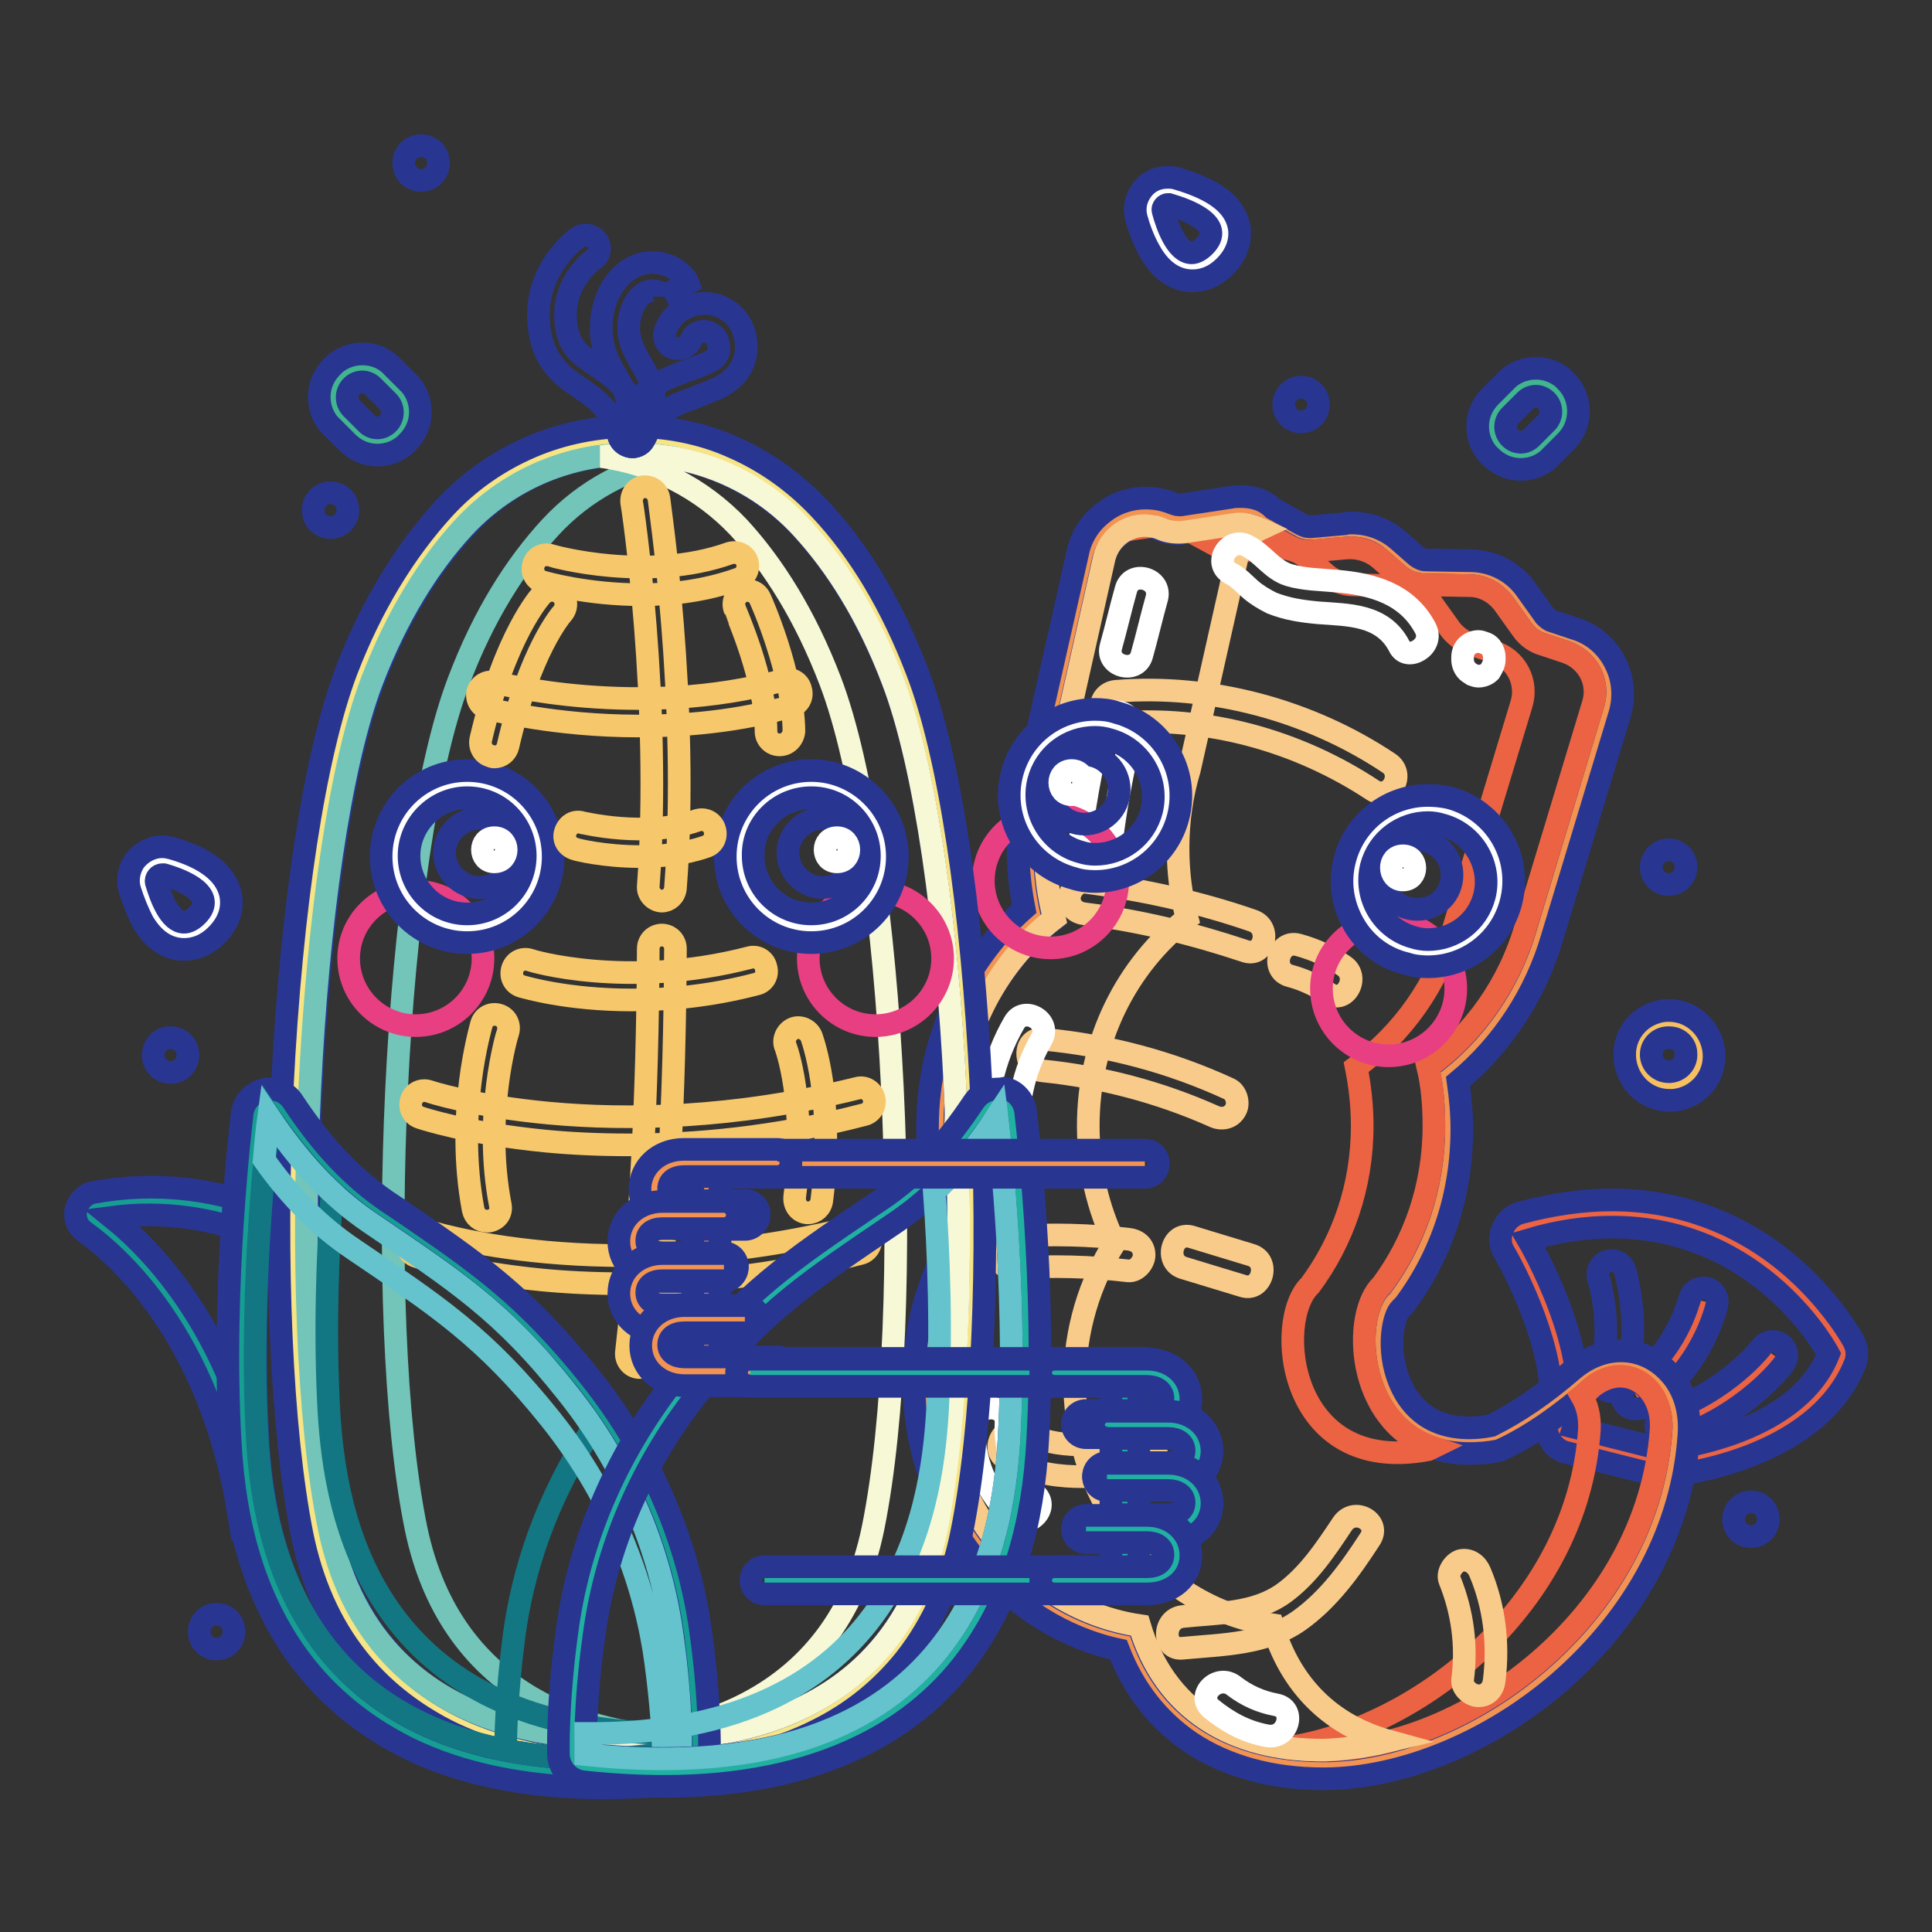 <?xml version="1.0" encoding="utf-8"?>
<!-- Svg Vector Icons : http://www.onlinewebfonts.com/icon -->
<!DOCTYPE svg PUBLIC "-//W3C//DTD SVG 1.1//EN" "http://www.w3.org/Graphics/SVG/1.1/DTD/svg11.dtd">
<svg version="1.1" xmlns="http://www.w3.org/2000/svg" xmlns:xlink="http://www.w3.org/1999/xlink" x="0px" y="0px" viewBox="0 0 256 256" enable-background="new 0 0 256 256" xml:space="preserve">
<rect x="0" y="0" width="256" height="256" fill="#333333" stroke="none"/>
<g> <path stroke-width="3" fill-opacity="0" stroke="#283692"  d="M41.5,67.6c0,1.3,1,2.3,2.3,2.3s2.3-1,2.3-2.3c0-1.3-1-2.3-2.3-2.3S41.5,66.3,41.5,67.6L41.5,67.6z"/> <path stroke-width="3" fill-opacity="0" stroke="#283692"  d="M20.3,139.8c0,1.3,1,2.3,2.3,2.3c1.3,0,2.3-1,2.3-2.3c0-1.3-1-2.3-2.3-2.3 C21.4,137.4,20.3,138.5,20.3,139.8C20.3,139.8,20.3,139.8,20.3,139.8z"/> <path stroke-width="3" fill-opacity="0" stroke="#283692"  d="M26.4,216.2c0,1.3,1,2.3,2.3,2.3s2.3-1,2.3-2.3c0-1.3-1-2.3-2.3-2.3S26.4,214.9,26.4,216.2L26.4,216.2z"/> <path stroke-width="3" fill-opacity="0" stroke="#283692"  d="M218.8,114.9c0,1.3,1,2.3,2.3,2.3c1.3,0,2.3-1,2.3-2.3c0,0,0,0,0,0c0-1.3-1-2.3-2.3-2.3 C219.9,112.6,218.8,113.6,218.8,114.9C218.8,114.9,218.8,114.9,218.8,114.9z"/> <path stroke-width="3" fill-opacity="0" stroke="#283692"  d="M170.1,53.6c0,1.3,1,2.3,2.3,2.3c1.3,0,2.3-1,2.3-2.3c0,0,0,0,0,0c0-1.3-1-2.3-2.3-2.3 C171.2,51.3,170.1,52.3,170.1,53.6C170.1,53.6,170.1,53.6,170.1,53.6z"/> <path stroke-width="3" fill-opacity="0" stroke="#283692"  d="M229.7,201.3c0,1.3,1,2.3,2.3,2.3c1.3,0,2.3-1,2.3-2.3c0,0,0,0,0,0c0-1.3-1-2.3-2.3-2.3 C230.8,199,229.7,200,229.7,201.3C229.7,201.3,229.7,201.3,229.7,201.3z"/> <path stroke-width="3" fill-opacity="0" stroke="#283692"  d="M53.5,21.6c0,1.3,1,2.3,2.3,2.3s2.3-1,2.3-2.3c0,0,0,0,0,0c0-1.3-1-2.3-2.3-2.3S53.5,20.3,53.5,21.6 L53.5,21.6z"/> <path stroke-width="3" fill-opacity="0" stroke="#41b68e"  d="M201.5,60.4c-1,0-2-0.4-2.7-1.1c-0.7-0.7-1.1-1.7-1.1-2.7c0-1,0.4-2,1.1-2.7l2-2c0.7-0.7,1.7-1.1,2.7-1.1 c1,0,2,0.4,2.7,1.1c1.5,1.5,1.5,4,0,5.5l-2,2C203.5,60,202.6,60.4,201.5,60.4z"/> <path stroke-width="3" fill-opacity="0" stroke="#283692"  d="M203.5,52.5c0.5,0,1,0.2,1.4,0.6c0.8,0.8,0.8,2.1,0,2.9l-2,2c-0.4,0.4-0.9,0.6-1.4,0.6 c-0.5,0-1-0.2-1.4-0.6c-0.8-0.8-0.8-2.1,0-2.9l2-2C202.5,52.7,203,52.5,203.5,52.5 M203.5,48.8c-1.5,0-3,0.6-4,1.7l-2,2 c-1.1,1.1-1.7,2.5-1.7,4s0.6,3,1.7,4c1.1,1.1,2.5,1.7,4,1.7s3-0.6,4-1.7l2-2c2.2-2.2,2.2-5.8,0-8C206.5,49.4,205,48.8,203.5,48.8 L203.5,48.8z"/> <path stroke-width="3" fill-opacity="0" stroke="#41b68e"  d="M50,58.5c-1,0-2-0.4-2.7-1.1l-2-2c-1.5-1.5-1.5-4,0-5.5c0.7-0.7,1.7-1.1,2.7-1.1c1,0,2,0.4,2.7,1.1l2,2 c1.5,1.5,1.5,4,0,5.5C52,58.1,51.1,58.5,50,58.5z"/> <path stroke-width="3" fill-opacity="0" stroke="#283692"  d="M48,50.6c0.5,0,1,0.2,1.4,0.6l2,2c0.8,0.8,0.8,2.1,0,2.9c-0.4,0.4-0.9,0.6-1.4,0.6s-1-0.2-1.4-0.6l-2-2 c-0.8-0.8-0.8-2.1,0-2.9C47,50.8,47.5,50.6,48,50.6 M48,46.9c-1.5,0-3,0.6-4,1.7c-1.1,1.1-1.7,2.5-1.7,4c0,1.5,0.6,3,1.7,4l2,2 c1.1,1.1,2.5,1.7,4,1.7s3-0.6,4-1.7c1.1-1.1,1.7-2.5,1.7-4c0-1.5-0.6-3-1.7-4l-2-2C51,47.5,49.6,46.9,48,46.9z"/> <path stroke-width="3" fill-opacity="0" stroke="#ffffff"  d="M24.5,124c-2.3,0-4.2-2.2-5.5-6.6c-0.3-0.8-0.1-1.7,0.4-2.3c0.5-0.7,1.3-1.1,2.1-1.1c0.3,0,0.5,0,0.8,0.1 c3.9,1.2,6,2.6,6.5,4.6c0.2,0.9,0.2,2.3-1.3,3.8C26.6,123.6,25.5,124,24.5,124L24.5,124z"/> <path stroke-width="3" fill-opacity="0" stroke="#283692"  d="M21.5,115.9c0.1,0,0.2,0,0.2,0c2.5,0.7,7.2,2.6,4.4,5.4c-0.6,0.6-1.2,0.9-1.7,0.9c-1.9,0-3.1-3.3-3.7-5.3 C20.6,116.4,21,115.9,21.5,115.9 M21.5,112.2c-1.4,0-2.7,0.7-3.6,1.8c-0.8,1.1-1.1,2.6-0.7,3.9c0.5,1.6,1.1,3,1.7,4.2 c1.8,3.1,4,3.7,5.5,3.7c1.1,0,2.7-0.3,4.3-1.9c2.2-2.2,2.1-4.4,1.8-5.6c-0.7-2.6-3.2-4.6-7.7-5.9C22.4,112.3,22,112.2,21.5,112.2z" /> <path stroke-width="3" fill-opacity="0" stroke="#ffffff"  d="M157.9,35.3c-2.4,0-4.2-2.3-5.5-6.9c-0.2-0.8-0.1-1.5,0.4-2.2c0.5-0.6,1.2-1,2-1c0.2,0,0.4,0,0.7,0.1 c4,1.1,6.3,2.7,6.8,4.7c0.3,0.9,0.2,2.4-1.3,3.9C160,34.8,159,35.3,157.9,35.3L157.9,35.3z"/> <path stroke-width="3" fill-opacity="0" stroke="#283692"  d="M154.7,27.1c0.1,0,0.1,0,0.2,0c2.4,0.7,7.6,2.6,4.7,5.5c-0.6,0.6-1.2,0.9-1.7,0.9c-2,0-3.3-3.7-3.8-5.6 C154,27.5,154.4,27.1,154.7,27.1 M154.7,23.5c-1.4,0-2.6,0.6-3.4,1.7c-0.8,1.1-1.1,2.4-0.7,3.8c0.3,1.1,0.9,2.8,1.7,4.2 c1.8,3.3,4.1,4,5.7,4c1.1,0,2.7-0.3,4.3-1.9c2.2-2.2,2.1-4.5,1.8-5.6c-0.7-2.7-3.3-4.6-8-6C155.5,23.5,155.1,23.5,154.7,23.5z"/> <path stroke-width="3" fill-opacity="0" stroke="#f6c060"  d="M221.2,143.9c-2.1,0-3.9-1.7-4.1-3.8c-0.1-1.1,0.3-2.1,1-3s1.7-1.3,2.8-1.4h0.3c2.1,0,3.9,1.7,4.1,3.8 c0.2,2.3-1.5,4.2-3.7,4.4H221.2L221.2,143.9z"/> <path stroke-width="3" fill-opacity="0" stroke="#283692"  d="M221.2,137.5c1.2,0,2.2,0.9,2.2,2.1c0.1,1.2-0.8,2.3-2.1,2.4h-0.2c-1.2,0-2.2-0.9-2.3-2.1 c-0.1-1.2,0.8-2.3,2.1-2.4H221.2 M221.2,133.9c-0.2,0-0.3,0-0.5,0c-3.3,0.3-5.7,3.1-5.4,6.4c0.3,3.1,2.8,5.5,5.9,5.5 c0.1,0,0.3,0,0.5,0c3.3-0.3,5.7-3.1,5.4-6.4C226.8,136.3,224.2,133.9,221.2,133.9z"/> <path stroke-width="3" fill-opacity="0" stroke="#eb6342"  d="M220.4,193.9c-0.1,0-0.3,0-0.5-0.1l-11.9-3c-0.5-0.1-0.9-0.4-1.1-0.9c-0.3-0.4-0.3-1-0.2-1.4 c2.6-8.9-5.7-23.2-5.8-23.3c-0.3-0.5-0.3-1.1-0.1-1.6c0.2-0.5,0.6-0.9,1.2-1.1c4-1.1,7.9-1.7,11.6-1.7c10.9,0,18.5,4.8,23.1,8.9 c4.9,4.4,7.2,8.7,7.3,8.9c0.3,0.5,0.3,1,0.1,1.5c-4.8,12-22.7,13.7-23.5,13.8H220.4L220.4,193.9z"/> <path stroke-width="3" fill-opacity="0" stroke="#283692"  d="M213.6,162.6c19.9,0,28.7,16.8,28.7,16.8c-4.4,11.1-21.9,12.7-21.9,12.7l-11.9-3c2.9-9.7-6-24.8-6-24.8 C206.5,163.1,210.2,162.6,213.6,162.6 M213.6,159c-3.9,0-8,0.6-12.1,1.7c-1.1,0.3-2,1.1-2.4,2.2c-0.5,1.1-0.3,2.3,0.3,3.2 c2.2,3.8,7.6,15.2,5.7,21.9c-0.3,1-0.2,2,0.3,2.8c0.5,0.9,1.3,1.5,2.3,1.7l11.9,3c0.3,0.1,0.6,0.1,0.9,0.1c0.1,0,0.2,0,0.3,0 c0.8-0.1,19.8-1.9,25-14.9c0.4-1,0.3-2.1-0.2-3c-0.1-0.2-2.6-4.8-7.7-9.4C231.1,162.2,222.7,159,213.6,159L213.6,159z"/> <path stroke-width="3" fill-opacity="0" stroke="#eb6342"  d="M234.8,179.4c0,0-4.5,6.2-13.7,9.4"/> <path stroke-width="3" fill-opacity="0" stroke="#283692"  d="M221.2,190.7c-0.8,0-1.5-0.5-1.7-1.2c-0.3-1,0.2-2,1.1-2.3c8.5-3,12.8-8.7,12.8-8.7c0.6-0.8,1.7-1,2.6-0.4 c0.8,0.6,1,1.7,0.4,2.6c-0.2,0.3-5,6.7-14.6,10C221.6,190.6,221.4,190.7,221.2,190.7L221.2,190.7z"/> <path stroke-width="3" fill-opacity="0" stroke="#eb6342"  d="M225.6,172.4c0,0-1.8,7.9-8.9,12.4"/> <path stroke-width="3" fill-opacity="0" stroke="#283692"  d="M216.7,186.7c-0.6,0-1.2-0.3-1.5-0.8c-0.5-0.8-0.3-2,0.6-2.5c6.4-4.1,8-11.2,8.1-11.3 c0.2-1,1.2-1.6,2.2-1.4s1.6,1.2,1.4,2.2c-0.1,0.4-2,8.7-9.7,13.6C217.4,186.6,217.1,186.7,216.7,186.7z M213.6,184.4 c-0.2,0-0.4,0-0.6-0.1c-1-0.4-1.4-1.4-1.1-2.4c2-5.3,0-12.4-0.1-12.5c-0.3-1,0.3-2,1.2-2.3c1-0.3,2,0.3,2.3,1.2 c0.1,0.3,2.4,8.4-0.1,14.8C215,183.9,214.3,184.4,213.6,184.4z"/> <path stroke-width="3" fill-opacity="0" stroke="#f29352"  d="M175.3,233.7c-13,0-22.1-5.9-25.7-16.8c-7.2-1.4-13.8-5.3-18.6-11.2c-5.1-6.3-8-14.3-8-22.6 c0-6.6,1.7-13,5.1-18.5c-2.1-4.8-3.2-10-3.2-15.4c0-11,4.8-21.5,12.9-28.2c-0.6-2.8-1-5.7-1-8.6c0-3.7,0.5-7.4,1.5-10.9l6.3-27.9 c0.8-3.4,3.7-5.8,7.3-5.8c1,0,2,0.2,2.9,0.6c0.5,0.2,1,0.3,1.5,0.3c0.2,0,0.4,0,0.5,0l6.6-1c0.3-0.1,0.7-0.1,1-0.1 c1.3,0,2.5,0.3,3.6,0.9l3.8,2.1c0.6,0.3,1.2,0.5,1.8,0.5c0.1,0,0.3,0,0.4,0l4.5-0.4c0.3,0,0.5,0,0.7,0c1.8,0,3.6,0.7,4.9,1.9 l2.4,2.1c0.7,0.6,1.5,1,2.5,1l5.8,0.1c2.3,0,4.6,1.2,5.9,3.1l2.5,3.5c0.5,0.6,1.1,1.1,1.9,1.4l3,1c3.9,1.3,6,5.3,4.8,9.2l-8.9,29.4 c-2.2,7.6-6.7,14.3-12.8,19c0.4,2.3,0.6,4.7,0.6,7.1c0,8.2-2.5,15.8-7.2,22.2c-0.1,0.1-0.1,0.2-0.2,0.3c-1.8,1.7-2.5,7-0.7,11.6 c1.3,3.4,4.3,7.4,11,7.4c1.1,0,2.2-0.1,3.5-0.3c3.6-1.7,7.5-4.3,11.4-7.7c1.6-1.4,3.4-2.1,5.2-2.1c1.9,0,3.7,0.8,5,2.2 c1.6,1.7,2.4,4.2,2.2,6.9c-0.8,11.9-6.8,23.2-16.7,31.8c-8.9,7.6-20,12.2-29.7,12.3L175.3,233.7L175.3,233.7z"/> <path stroke-width="3" fill-opacity="0" stroke="#283692"  d="M164.4,69.5c1,0,1.9,0.2,2.7,0.7l3.8,2.1c0.8,0.5,1.8,0.7,2.7,0.7c0.2,0,0.4,0,0.5,0l4.5-0.4 c0.2,0,0.4,0,0.5,0c1.4,0,2.7,0.5,3.7,1.4l2.4,2.1c1,0.9,2.3,1.4,3.7,1.4l5.8,0.1c1.8,0,3.4,0.9,4.5,2.3l2.5,3.5 c0.7,1,1.7,1.7,2.8,2l3,1c2.9,1,4.5,4,3.6,6.9l-8.9,29.5c-2.2,7.7-6.9,14.3-13,18.7c0.6,2.5,0.8,5.1,0.8,7.8c0,8-2.6,15.3-6.9,21.1 c-4.6,4.2-3.2,22.2,11.6,22.2c1.2,0,2.6-0.1,4-0.4c4.4-2,8.5-5.1,12-8.1c1.3-1.1,2.7-1.6,4-1.6c3.1,0,5.7,3,5.4,7.1 c-1.8,25-26.2,42.3-44.6,42.4h-0.2c-12.3,0-21.1-5.5-24.4-16.5c-14.8-2.2-26.2-15.8-26.2-32.2c0-6.8,2-13.2,5.3-18.4 c-2.2-4.6-3.5-9.9-3.5-15.5c0-11.3,5.2-21.4,13.1-27.5c-0.8-3-1.2-6.1-1.2-9.3c0-3.6,0.5-7.1,1.5-10.4l6.3-28 c0.6-2.6,3-4.4,5.5-4.4c0.7,0,1.5,0.1,2.2,0.5c0.7,0.3,1.4,0.4,2.2,0.4c0.3,0,0.5,0,0.8-0.1l6.6-1 C163.9,69.5,164.2,69.5,164.4,69.5 M164.4,65.8c-0.5,0-0.9,0-1.3,0.1l-6.6,1c-0.1,0-0.2,0-0.3,0c-0.3,0-0.5-0.1-0.8-0.2 c-1.2-0.5-2.4-0.7-3.6-0.7c-2.1,0-4.1,0.7-5.7,2c-1.7,1.3-2.9,3.2-3.3,5.3l-6.3,27.9c-1.1,3.7-1.6,7.5-1.6,11.3 c0,2.7,0.3,5.3,0.8,7.9c-3.6,3.2-6.6,7.2-8.8,11.6c-2.6,5.3-4,11.3-4,17.3c0,5.3,1,10.5,3,15.2c-3.2,5.6-4.8,12-4.8,18.6 c0,8.7,3,17.2,8.4,23.8c4.9,6,11.4,10.1,18.7,11.7c2,5.2,5.2,9.3,9.6,12.3c4.7,3.1,10.6,4.8,17.6,4.8h0.2 c10.2-0.1,21.7-4.8,30.9-12.7c10.3-8.9,16.5-20.6,17.3-33c0.2-3.2-0.7-6.1-2.7-8.2c-1.7-1.8-3.9-2.8-6.3-2.8 c-2.3,0-4.5,0.9-6.4,2.5c-3.8,3.3-7.4,5.7-10.8,7.4c-1,0.2-2,0.3-2.9,0.3c-5.7,0-8.2-3.4-9.3-6.2c-1.7-4.2-0.8-8.7,0.2-9.6 c0.2-0.2,0.3-0.3,0.5-0.5c5-6.7,7.6-14.8,7.6-23.3c0-2.1-0.2-4.2-0.5-6.3c5.9-4.9,10.3-11.6,12.5-19.2l8.9-29.4 c0.7-2.3,0.5-4.8-0.6-6.9c-1.1-2.2-3-3.8-5.3-4.5l-3-1c-0.4-0.1-0.7-0.4-1-0.7l-2.5-3.5c-1.7-2.4-4.5-3.8-7.4-3.8l-5.8-0.1 c-0.5,0-0.9-0.2-1.3-0.5l-2.4-2.1c-1.7-1.5-3.9-2.3-6.2-2.3c-0.3,0-0.6,0-0.9,0.1l-4.5,0.4h-0.2c-0.3,0-0.6-0.1-1-0.3l-3.8-2.1 C167.5,66.2,166,65.8,164.4,65.8L164.4,65.8z"/> <path stroke-width="3" fill-opacity="0" stroke="#eb6342"  d="M149.4,70.2c1-0.5,2.2-0.7,3.5-0.5L149.4,70.2z M210.6,189.5c0.1-1.8-0.3-3.3-1-4.5c0.4-0.3,0.8-0.6,1.1-1 c4.5-3.9,9.8-0.4,9.4,5.5c-1.8,25-26.2,42.3-44.6,42.4c-1.8,0-3.5-0.1-5.1-0.3C188,229.1,209,212.6,210.6,189.5z M202.2,122.7 c-2.2,7.7-6.9,14.3-13,18.7c0.6,2.5,0.8,5.1,0.8,7.8c0,8-2.6,15.3-6.9,21.1c-4,3.7-3.5,18.1,6.8,21.5c-0.2,0.1-0.5,0.2-0.7,0.3 c-18.6,3.5-20.5-17.2-15.6-21.8c4.3-5.8,6.9-13.1,6.9-21.1c0-2.7-0.3-5.3-0.8-7.8c6.1-4.4,10.8-11,13-18.7l8.9-29.4 c0.9-2.9-0.7-6-3.6-6.9l-3-1c-1.1-0.4-2.1-1.1-2.8-2l-2.5-3.5c-1-1.4-2.7-2.3-4.5-2.3l-5.8-0.1c-1.4,0-2.6-0.5-3.7-1.4l-2.4-2.1 c-1.2-1-2.7-1.5-4.3-1.4l-4.5,0.4c-1.1,0.1-2.3-0.1-3.3-0.7l-3.5-1.9l5.7-0.8c1.2-0.2,2.4,0.1,3.5,0.6l3.8,2.1 c1,0.6,2.1,0.8,3.3,0.7l4.5-0.4c1.5-0.1,3.1,0.4,4.3,1.4l2.4,2.1c1,0.9,2.3,1.4,3.7,1.4l5.8,0.1c1.8,0,3.4,0.9,4.5,2.3l2.5,3.5 c0.7,1,1.7,1.7,2.8,2l3,1c2.9,1,4.5,4,3.6,6.9L202.2,122.7z"/> <path stroke-width="3" fill-opacity="0" stroke="#f9cb8a"  d="M130.1,164.7c-2.2-4.6-3.5-9.9-3.5-15.5c0-11.3,5.2-21.4,13.1-27.5c-0.8-3-1.2-6.1-1.2-9.3 c0-3.6,0.5-7.1,1.5-10.4l6.3-28c0.8-3.4,4.4-5.3,7.6-3.9c0.9,0.4,2,0.5,3,0.4l6.6-1c1.2-0.2,2.4,0.1,3.5,0.6 c-1.5,0.7-2.7,2.1-3.1,3.9l-6.3,28c-1,3.3-1.5,6.8-1.5,10.4c0,3.2,0.4,6.4,1.2,9.3c-8,6.2-13.1,16.2-13.1,27.5 c0,5.6,1.3,10.9,3.5,15.5c-3.3,5.2-5.3,11.6-5.3,18.4c0,16.4,11.4,30,26.2,32.2c2.4,8.1,7.8,13.3,15.4,15.4 c-2.9,0.7-5.8,1.1-8.5,1.2c-12.4,0.1-21.2-5.5-24.5-16.5c-14.8-2.2-26.2-15.8-26.2-32.2C124.8,176.3,126.8,170,130.1,164.7z"/> <path stroke-width="3" fill-opacity="0" stroke="#f9cb8a"  d="M178.1,128c-1.9-1.3-3.9-2.2-6.1-2.8c-2.6-0.7-3.7,3.4-1.1,4.1c1.9,0.5,3.5,1.3,5.1,2.3 C178.2,133.2,180.3,129.5,178.1,128L178.1,128z M166,122c-7.2-2.5-14.6-4.1-22.2-5.1c-1.1-0.1-2.1,1.1-2.1,2.1c0,1.3,1,2,2.1,2.1 c7.2,0.9,14.2,2.6,21.1,4.9C167.5,127,168.6,122.9,166,122z M165.8,166.3c-2.6-0.8-5.3-1.6-7.9-2.4c-2.6-0.8-3.7,3.3-1.1,4.1 c2.6,0.8,5.3,1.6,7.9,2.4C167.2,171.2,168.4,167.1,165.8,166.3z M149.5,164.2c-5.1-0.6-10.1-0.7-15.2-0.4c-2.7,0.2-2.7,4.4,0,4.2 c5.1-0.3,10.2-0.2,15.2,0.4c1.1,0.1,2.1-1.1,2.1-2.1C151.6,165,150.6,164.3,149.5,164.2z M177.9,201.9c-2.2,3.3-4.5,6.8-7.8,9.2 c-3.9,2.8-8.8,2.6-13.4,3.1c-2.7,0.3-2.7,4.5,0,4.2c5.3-0.5,11-0.5,15.5-3.7c3.9-2.8,6.7-6.7,9.3-10.7 C183.1,201.7,179.5,199.6,177.9,201.9z M150.6,190.8c-4.9,0.7-10.5,1.4-15.1-1.1c-2.4-1.3-4.5,2.4-2.1,3.7 c5.7,3.1,12.1,2.4,18.3,1.5c1.1-0.2,1.7-1.6,1.5-2.6C152.8,191,151.7,190.6,150.6,190.8L150.6,190.8z M162.9,144.3 c-7.8-3.6-16.1-5.8-24.7-6.6c-2.7-0.3-2.7,4,0,4.2c7.8,0.8,15.4,2.8,22.6,6c1,0.5,2.3,0.3,2.9-0.8 C164.2,146.3,163.9,144.8,162.9,144.3z M184,101.1c-10.5-7-23.5-10.5-36.1-9.5c-2.7,0.2-2.7,4.4,0,4.2c12-1,24,2.3,34,8.9 C184.2,106.2,186.3,102.6,184,101.1z M192.1,209.4c1.7,4.2,2.3,8.7,1.7,13.2c-0.1,1.1,1.1,2.1,2.1,2.1c1.3,0,2-1,2.1-2.1 c0.6-4.9,0-9.8-1.9-14.3c-0.4-1-1.4-1.8-2.6-1.5C192.6,207.1,191.7,208.4,192.1,209.4z"/> <path stroke-width="3" fill-opacity="0" stroke="#ffffff"  d="M149.2,78.1c-0.7,2.5-1.3,5.1-2,7.6c-0.7,2.6,3.4,3.7,4.1,1.1c0.7-2.5,1.3-5.1,2-7.6 C153.9,76.6,149.9,75.5,149.2,78.1z"/> <path stroke-width="3" fill-opacity="0" stroke="#ffffff"  d="M146,95.8c-1.4,5.7-2.4,11.4-3.1,17.2c-0.1,1.1,1.1,2.1,2.1,2.1c1.2,0,2-1,2.1-2.1c0.6-5.4,1.6-10.8,2.9-16 C150.7,94.3,146.7,93.2,146,95.8z"/> <path stroke-width="3" fill-opacity="0" stroke="#ffffff"  d="M134.4,135.5c-2.8,4.8-4,10.4-3.6,16c0.2,2.7,4.4,2.7,4.2,0c-0.4-4.9,0.6-9.6,3-13.8 C139.4,135.3,135.7,133.2,134.4,135.5z"/> <path stroke-width="3" fill-opacity="0" stroke="#ffffff"  d="M129.1,188.6c-0.3,4.7,1.6,9.3,5.1,12.4c2,1.8,5-1.2,3-3c-2.8-2.4-4.1-5.8-3.9-9.4 C133.5,185.9,129.2,185.9,129.1,188.6L129.1,188.6z"/> <path stroke-width="3" fill-opacity="0" stroke="#ffffff"  d="M169.1,225.9c-2.1-0.4-3.9-1.2-5.6-2.5c-2.1-1.7-5.1,1.2-3,3c2.2,1.8,4.6,3.1,7.4,3.6 C170.7,230.5,171.8,226.4,169.1,225.9L169.1,225.9z"/> <path stroke-width="3" fill-opacity="0" stroke="#ffffff"  d="M198,87.4v-0.3c0-0.5-0.2-1.1-0.6-1.5c-0.2-0.2-0.4-0.3-0.7-0.4c-0.3-0.1-0.5-0.2-0.8-0.2 c-0.5,0-1.1,0.2-1.5,0.6c-0.4,0.4-0.6,0.9-0.6,1.5v0.3c0,0.5,0.2,1.1,0.6,1.5c0.2,0.2,0.4,0.3,0.7,0.5c0.3,0.1,0.5,0.2,0.8,0.2 c0.5,0,1.1-0.2,1.5-0.6C197.7,88.5,198,88,198,87.4z"/> <path stroke-width="3" fill-opacity="0" stroke="#ffffff"  d="M188.9,83.3c-2.4-4.6-7-5.9-11.8-6.3c-2.1-0.2-4.3-0.2-6.3-0.8c-2.3-0.7-3.5-2.9-5.6-3.9 c-2.4-1.2-4.6,2.4-2.1,3.7c1,0.5,1.7,1.3,2.6,2.1c0.8,0.7,1.8,1.3,2.8,1.8c2,0.8,4,1.1,6.2,1.3c4,0.3,8.5,0.2,10.7,4.4 C186.4,87.8,190.1,85.7,188.9,83.3L188.9,83.3z"/> <path stroke-width="3" fill-opacity="0" stroke="#e73f82"  d="M175.1,131c0,4.9,4,8.9,8.9,8.9c4.9,0,8.9-4,8.9-8.9c0-4.9-4-8.9-8.9-8.9 C179.1,122.2,175.1,126.1,175.1,131z"/> <path stroke-width="3" fill-opacity="0" stroke="#e73f82"  d="M130.3,116.7c0,4.9,4,8.9,8.9,8.9c4.9,0,8.9-4,8.9-8.9c0-4.9-4-8.9-8.9-8.9 C134.2,107.9,130.3,111.8,130.3,116.7z"/> <path stroke-width="3" fill-opacity="0" stroke="#ffffff"  d="M145.1,114.9c-0.8,0-1.6-0.1-2.4-0.3c-5.1-1.3-8.2-6.5-6.9-11.6c1.1-4.2,4.9-7.2,9.3-7.2 c0.8,0,1.6,0.1,2.4,0.3c5.1,1.3,8.2,6.5,6.9,11.6C153.3,112,149.5,114.9,145.1,114.9z"/> <path stroke-width="3" fill-opacity="0" stroke="#283692"  d="M145.1,97.7c0.6,0,1.3,0.1,1.9,0.3c4.1,1.1,6.6,5.3,5.6,9.4c-0.9,3.5-4,5.8-7.5,5.8c-0.6,0-1.3-0.1-1.9-0.3 c-4.1-1.1-6.6-5.3-5.6-9.4C138.5,100,141.6,97.7,145.1,97.7 M145.1,94c-5.2,0-9.7,3.5-11,8.5c-1.6,6.1,2.1,12.3,8.2,13.9 c0.9,0.3,1.9,0.4,2.8,0.4c5.2,0,9.7-3.5,11-8.5c1.6-6.1-2.1-12.3-8.2-13.9C147,94.1,146.1,94,145.1,94z"/> <path stroke-width="3" fill-opacity="0" stroke="#283692"  d="M139.1,104.6c0,2.5,2,4.6,4.6,4.6c2.5,0,4.6-2,4.6-4.6c0,0,0,0,0,0c0-2.5-2-4.6-4.6-4.6 C141.2,100,139.1,102,139.1,104.6C139.1,104.6,139.1,104.6,139.1,104.6z"/> <path stroke-width="3" fill-opacity="0" stroke="#ffffff"  d="M189.2,126.3c-0.8,0-1.6-0.1-2.4-0.3c-5.1-1.3-8.2-6.5-6.9-11.6c1.1-4.2,4.9-7.2,9.3-7.2 c0.8,0,1.6,0.1,2.4,0.3c5.1,1.3,8.2,6.5,6.9,11.6C197.4,123.3,193.6,126.3,189.2,126.3z"/> <path stroke-width="3" fill-opacity="0" stroke="#283692"  d="M189.2,109c0.6,0,1.3,0.1,1.9,0.3c4.1,1.1,6.6,5.3,5.6,9.4c-0.9,3.5-4,5.8-7.5,5.8c-0.6,0-1.3-0.1-1.9-0.3 c-4.1-1.1-6.6-5.3-5.6-9.4C182.6,111.3,185.8,109,189.2,109 M189.2,105.4c-5.2,0-9.7,3.5-11,8.5c-0.8,3-0.3,6,1.2,8.6 c1.5,2.6,4,4.5,7,5.2c0.9,0.3,1.9,0.4,2.8,0.4c5.2,0,9.7-3.5,11-8.5c1.6-6.1-2.1-12.3-8.2-13.9 C191.1,105.5,190.1,105.4,189.2,105.4z"/> <path stroke-width="3" fill-opacity="0" stroke="#283692"  d="M183.2,115.9c0,2.5,2,4.6,4.6,4.6s4.6-2,4.6-4.6c0,0,0,0,0,0c0-2.5-2-4.6-4.6-4.6 C185.3,111.3,183.2,113.4,183.2,115.9C183.2,115.9,183.2,115.9,183.2,115.9z"/> <path stroke-width="3" fill-opacity="0" stroke="#ffffff"  d="M142,105.3c2.1,0,2.1-3.2,0-3.2S139.9,105.3,142,105.3z"/> <path stroke-width="3" fill-opacity="0" stroke="#ffffff"  d="M185.9,116.6c2.1,0,2.1-3.2,0-3.2S183.9,116.6,185.9,116.6z"/> <path stroke-width="3" fill-opacity="0" stroke="#169e93"  d="M40.6,165.1c0,0-11.6-8.3-28-5.3c-0.9,0.2-1.2,1.4-0.4,1.9c5.1,3.7,18.1,15.4,21.6,41"/> <path stroke-width="3" fill-opacity="0" stroke="#283692"  d="M33.8,204.6c-0.9,0-1.7-0.7-1.8-1.6c-3.3-24.8-15.7-36.1-20.8-39.8c-1-0.7-1.4-1.9-1.1-3 c0.3-1.1,1.2-2,2.3-2.2c17-3.1,28.9,5.2,29.4,5.6c0.8,0.6,1,1.7,0.4,2.6c-0.6,0.8-1.7,1-2.6,0.4c-0.1-0.1-10.4-7.2-24.8-5.3 c6.1,4.9,17.6,17,20.9,41.2c0.1,1-0.6,1.9-1.6,2.1C34,204.6,33.9,204.6,33.8,204.6z"/> <path stroke-width="3" fill-opacity="0" stroke="#f7e484"  d="M87.1,232.1c-1.7,0-2.9-0.1-3.3-0.1c-0.4,0-1.7,0.1-3.3,0.1c-4.3,0-12.7-0.6-20.6-4.6 c-9.6-4.9-15.7-13.2-18.1-24.7c-6-29.4-2.8-90.7,5.8-113.2c3.2-8.4,7.4-15.4,12.5-20.9c6.1-6.6,14.7-10.3,23.7-10.3 s17.6,3.8,23.7,10.3c5.1,5.5,9.3,12.5,12.5,20.9c4.1,10.7,7.2,31.1,8.4,54.6c1.1,23.2,0.1,45.1-2.6,58.6 c-2.3,11.5-8.4,19.9-18.1,24.7C99.8,231.5,91.5,232.1,87.1,232.1z"/> <path stroke-width="3" fill-opacity="0" stroke="#283692"  d="M83.8,60.2c8.2,0,16.3,3.3,22.4,9.8c4.6,5,8.8,11.7,12.1,20.3c8.7,22.7,11.4,84,5.7,112.2 c-5.2,25.4-28.1,27.9-36.8,27.9c-2.1,0-3.3-0.1-3.3-0.1s-1.3,0.1-3.3,0.1c-8.7,0-31.6-2.5-36.8-27.9c-5.7-28.1-3-89.5,5.7-112.2 c3.3-8.7,7.5-15.3,12.1-20.3C67.5,63.4,75.6,60.2,83.8,60.2 M83.8,56.5c-4.6,0-9.2,0.9-13.4,2.7c-4.4,1.9-8.3,4.6-11.6,8.2 c-5.2,5.7-9.6,12.9-12.9,21.5c-4.2,11.1-7.3,31.2-8.5,55.2c-1.1,23.3-0.1,45.4,2.6,59.1c1.3,6.5,3.8,12.1,7.4,16.6 c3.1,3.9,7,7,11.6,9.4c8.2,4.2,16.9,4.8,21.4,4.8c1.6,0,2.8-0.1,3.3-0.1c0.6,0.1,1.7,0.1,3.3,0.1c4.4,0,13.2-0.6,21.4-4.8 c4.6-2.3,8.5-5.5,11.6-9.4c3.6-4.6,6.1-10.2,7.4-16.6c2.8-13.7,3.8-35.7,2.6-59.1c-1.2-24-4.2-44.1-8.5-55.2 c-3.3-8.6-7.6-15.9-12.9-21.5c-3.3-3.5-7.2-6.3-11.6-8.2C93,57.4,88.4,56.5,83.8,56.5L83.8,56.5z"/> <path stroke-width="3" fill-opacity="0" stroke="#72c5b8"  d="M55.1,202.4c-5.7-28.1-3-89.5,5.7-112.2c3.3-8.7,7.5-15.3,12.1-20.3c4.6-5,10.5-8,16.6-9.2 c-10-1.9-20.7,1.2-28.1,9.2c-4.6,5-8.8,11.7-12.1,20.3c-8.7,22.7-11.4,84-5.7,112.2c6.4,31.5,40.2,27.7,40.2,27.7s2.3,0.3,5.7,0.1 C79.6,229.8,59.9,225.8,55.1,202.4z"/> <path stroke-width="3" fill-opacity="0" stroke="#f7c86b"  d="M82.8,170.1c-4.2,0-7.9-0.2-11-0.5c-10.3-1-16.3-3-16.6-3.1c-1-0.3-1.5-1.3-1.2-2.3c0.3-1,1.3-1.5,2.3-1.2 c0.2,0.1,23.8,7.8,56.8-0.4c1-0.3,2,0.4,2.2,1.3c0.3,1-0.4,2-1.3,2.2C102.1,169.2,91.4,170.1,82.8,170.1z"/> <path stroke-width="3" fill-opacity="0" stroke="#f7f8d6"  d="M118.3,90.2c-3.3-8.7-7.5-15.3-12.1-20.3c-7-7.6-17-10.7-26.5-9.4c6.7,0.9,13.2,4.1,18.2,9.4 c4.6,5,8.8,11.7,12.1,20.3c8.7,22.7,11.4,84,5.7,112.2c-5,24.7-26.8,27.7-36,27.9c2.6,0.1,4.2-0.1,4.2-0.1s33.7,3.8,40.2-27.7 C129.7,174.3,127,112.9,118.3,90.2z"/> <path stroke-width="3" fill-opacity="0" stroke="#169e93"  d="M79.9,234.9c-29.6,0-46-15.2-47.6-44.1c-1.2-20.5,1.6-42.9,1.6-43.1c0.1-0.8,0.6-1.4,1.4-1.5 c0.1,0,0.3-0.1,0.4-0.1c0.6,0,1.2,0.3,1.5,0.8c4.2,6.2,8.1,10.3,12.9,13.6l1.5,1c10.3,7,16.6,11.2,25.1,21.9 c9.8,12.4,13.2,24.9,14.3,33.2c1.2,9.4,1.1,15.7,1.1,15.9c0,0.9-0.7,1.7-1.6,1.8C86.8,234.7,83.2,234.9,79.9,234.9L79.9,234.9z"/> <path stroke-width="3" fill-opacity="0" stroke="#283692"  d="M35.7,147.9c3.9,5.7,8,10.4,13.4,14.1c11.2,7.6,17.4,11.6,26.2,22.6c8.6,10.8,12.6,22.4,13.9,32.3 c1.2,9.4,1.1,15.6,1.1,15.6c-3.7,0.4-7.1,0.6-10.3,0.6c-41.1,0-45.1-30-45.8-42.3C33,170.2,35.7,147.9,35.7,147.9 M35.7,144.3 c-0.3,0-0.6,0-0.8,0.1c-1.5,0.4-2.6,1.6-2.8,3.1c-0.1,0.9-2.8,22.8-1.6,43.5c0.6,11.4,3.4,20.4,8.4,27.7c3.8,5.5,8.9,9.8,15.1,12.9 c7.1,3.5,15.9,5.3,26,5.3c3.4,0,6.9-0.2,10.7-0.6c1.8-0.2,3.2-1.7,3.3-3.5c0-0.3,0.2-6.7-1.1-16.2c-1.1-8.5-4.6-21.4-14.7-34.1 c-8.7-10.9-15-15.2-25.4-22.3l-1.5-1c-4.5-3.1-8.4-7.1-12.4-13.1C38.1,144.8,36.9,144.3,35.7,144.3L35.7,144.3z M83.8,59.2 c-0.3,0-0.5-0.1-0.8-0.2c-0.9-0.4-1.3-1.5-0.9-2.4c2.3-5.1,5.6-6.2,8.7-7.4c1-0.3,1.9-0.7,2.9-1.1c0.9-0.4,2-1.1,1.4-2.9 c-0.3-0.9-1.1-1.2-1.7-1.3c-0.3,0-1.4,0-1.8,1.1c-0.4,1-1.4,1.4-2.4,1.1c-1-0.4-1.4-1.4-1-2.4c0.8-2.2,2.9-3.5,5.3-3.5 c2.4,0.1,4.4,1.6,5.1,3.9c0.9,3.1-0.4,5.8-3.4,7.3c-1.2,0.5-2.2,0.9-3.2,1.3c-3,1.1-5,1.8-6.6,5.4C85.2,58.8,84.5,59.2,83.8,59.2z" /> <path stroke-width="3" fill-opacity="0" stroke="#283692"  d="M83.8,59.2c-0.3,0-0.6-0.1-0.9-0.3c-0.9-0.5-1.2-1.6-0.7-2.5c1.6-2.9,0.8-4.2-0.4-6.4c-1.2-2-2.6-4.5-2-8.3 c0.7-4.3,3.7-7.2,7.1-6.9c3,0.3,4.2,2.4,4.3,2.7L88,39.2c0,0,0,0,0,0.1c0-0.1-0.4-0.7-1.4-0.8c-1.2-0.1-2.8,1.2-3.2,3.8 c-0.4,2.4,0.5,4,1.5,5.8c1.4,2.4,3.1,5.4,0.5,10.1C85,58.9,84.4,59.2,83.8,59.2z"/> <path stroke-width="3" fill-opacity="0" stroke="#283692"  d="M83.8,59.2c-0.8,0-1.5-0.5-1.8-1.3c-1-3.7-3-5-5-6.4c-2.1-1.4-4.6-3.1-5.4-7.1c-1.6-8.2,4.7-12.7,4.9-12.9 c0.8-0.6,2-0.4,2.6,0.4c0.6,0.8,0.4,2-0.5,2.5c-0.2,0.1-4.6,3.4-3.5,9.2c0.5,2.6,1.9,3.5,3.8,4.8c2.3,1.5,5.1,3.4,6.5,8.4 c0.3,1-0.3,2-1.3,2.2C84.1,59.2,84,59.2,83.8,59.2z"/> <path stroke-width="3" fill-opacity="0" stroke="#127783"  d="M90.2,231.9c0-1.8-0.1-7.4-1.1-15c-1.1-8.5-4.3-18.3-10.5-27.7c-6.3,9.4-9.4,19.2-10.5,27.7 c-1,7.7-1.1,13.3-1.1,15c3.5,0.7,7.3,1.1,11.6,1.2C82.9,233,86.7,232.6,90.2,231.9z"/> <path stroke-width="3" fill-opacity="0" stroke="#e73f82"  d="M46.2,127c0,4.9,4,8.9,8.9,8.9c4.9,0,8.9-4,8.9-8.9l0,0c0-4.9-4-8.9-8.9-8.9 C50.2,118.2,46.2,122.1,46.2,127L46.2,127z"/> <path stroke-width="3" fill-opacity="0" stroke="#e73f82"  d="M107.1,127c0,4.9,4,8.9,8.9,8.9c4.9,0,8.9-4,8.9-8.9l0,0c0-4.9-4-8.9-8.9-8.9 C111,118.2,107.1,122.1,107.1,127L107.1,127z"/> <path stroke-width="3" fill-opacity="0" stroke="#ffffff"  d="M107.5,123c-5.3,0-9.6-4.3-9.6-9.6c0-5.3,4.3-9.6,9.6-9.6c5.3,0,9.6,4.3,9.6,9.6 C117,118.7,112.7,123,107.5,123z"/> <path stroke-width="3" fill-opacity="0" stroke="#283692"  d="M107.5,105.7c4.3,0,7.7,3.5,7.7,7.7c0,4.3-3.5,7.7-7.7,7.7c-4.3,0-7.7-3.5-7.7-7.7 C99.7,109.2,103.2,105.7,107.5,105.7 M107.5,102.1c-6.3,0-11.4,5.1-11.4,11.4c0,6.3,5.1,11.4,11.4,11.4s11.4-5.1,11.4-11.4 C118.9,107.2,113.7,102.1,107.5,102.1z"/> <path stroke-width="3" fill-opacity="0" stroke="#283692"  d="M104.4,113c0,2.5,2.1,4.6,4.6,4.6c2.5,0,4.6-2.1,4.6-4.6l0,0c0-2.5-2.1-4.6-4.6-4.6 C106.5,108.5,104.4,110.5,104.4,113z"/> <path stroke-width="3" fill-opacity="0" stroke="#ffffff"  d="M61.9,123c-5.3,0-9.6-4.3-9.6-9.6c0-5.3,4.3-9.6,9.6-9.6c5.3,0,9.6,4.3,9.6,9.6 C71.5,118.7,67.2,123,61.9,123z"/> <path stroke-width="3" fill-opacity="0" stroke="#283692"  d="M61.9,105.7c4.3,0,7.7,3.5,7.7,7.7c0,4.3-3.5,7.7-7.7,7.7c-4.3,0-7.7-3.5-7.7-7.7 C54.2,109.2,57.7,105.7,61.9,105.7 M61.9,102.1c-6.3,0-11.4,5.1-11.4,11.4c0,6.3,5.1,11.4,11.4,11.4c6.3,0,11.4-5.1,11.4-11.4 C73.3,107.2,68.2,102.1,61.9,102.1z"/> <path stroke-width="3" fill-opacity="0" stroke="#283692"  d="M58.9,113c0,2.5,2.1,4.6,4.6,4.6c2.5,0,4.6-2.1,4.6-4.6l0,0c0-2.5-2.1-4.6-4.6-4.6 C61,108.5,58.9,110.5,58.9,113z"/> <path stroke-width="3" fill-opacity="0" stroke="#ffffff"  d="M110.9,114.2c2.1,0,2.1-3.2,0-3.2C108.8,111,108.8,114.2,110.9,114.2z M65.5,114.2c2.1,0,2.1-3.2,0-3.2 C63.4,111,63.4,114.2,65.5,114.2z"/> <path stroke-width="3" fill-opacity="0" stroke="#127783"  d="M43.6,187.3c-0.6-10.4-0.2-21.3,0.4-29.4c-3.1-2.9-5.8-6.2-8.3-10c0,0-2.8,22.2-1.6,42.8 c0.8,13.3,5.4,47.1,56.1,41.8c0,0,0-1,0-2.8C48.5,230,44.4,199.8,43.6,187.3z"/> <path stroke-width="3" fill-opacity="0" stroke="#64c3cc"  d="M89.1,216.9c-1.3-9.9-5.3-21.5-13.9-32.3c-8.7-11-14.9-14.9-26.2-22.6c-5.3-3.6-9.5-8.3-13.4-14.1 c0,0-0.3,2.2-0.6,5.8c3.4,4.8,7.2,8.7,11.8,11.8c11.2,7.6,17.4,11.6,26.2,22.6c8.6,10.8,12.6,22.4,13.9,32.3c0.7,5.3,1,9.6,1,12.3 c0.7-0.1,1.5-0.1,2.2-0.2C90.2,232.5,90.4,226.2,89.1,216.9z"/> <path stroke-width="3" fill-opacity="0" stroke="#21b1a1"  d="M87.9,234.9c-3.3,0-6.8-0.2-10.5-0.6c-0.9-0.1-1.6-0.8-1.6-1.8c0-0.3-0.2-6.5,1.1-15.9 c1.1-8.3,4.5-20.8,14.3-33.2c8.5-10.7,14.7-14.9,25.1-21.9l1.5-1c4.7-3.2,8.7-7.4,12.9-13.6c0.3-0.5,0.9-0.8,1.5-0.8 c0.1,0,0.3,0,0.4,0.1c0.7,0.2,1.3,0.8,1.4,1.5c0,0.2,2.8,22.7,1.6,43.1C133.9,219.6,117.4,234.9,87.9,234.9z"/> <path stroke-width="3" fill-opacity="0" stroke="#283692"  d="M132.1,147.9c0,0,2.8,22.2,1.6,42.8c-0.7,12.4-4.8,42.3-45.8,42.3c-3.2,0-6.6-0.2-10.3-0.6 c0,0-0.2-6.3,1.1-15.6c1.3-9.9,5.3-21.5,13.9-32.3c8.7-11,14.9-14.9,26.2-22.6C124.1,158.3,128.2,153.6,132.1,147.9 M132.1,144.3 c-1.2,0-2.3,0.6-3,1.6c-4,6-7.8,10-12.4,13.1l-1.5,1c-10.5,7.1-16.8,11.4-25.4,22.3c-10.1,12.7-13.6,25.5-14.7,34.1 c-1.3,9.6-1.1,15.9-1.1,16.2c0.1,1.8,1.5,3.3,3.3,3.5c3.7,0.4,7.3,0.6,10.7,0.6c10.1,0,18.8-1.8,26-5.3c6.2-3,11.3-7.3,15.1-12.9 c5-7.3,7.8-16.3,8.4-27.7c1.2-20.6-1.5-42.5-1.6-43.5c-0.2-1.5-1.3-2.8-2.8-3.1C132.6,144.3,132.4,144.3,132.1,144.3z"/> <path stroke-width="3" fill-opacity="0" stroke="#64c3cc"  d="M124.2,187.3c0.6-10.4,0.2-21.3-0.4-29.4c3.1-2.9,5.8-6.2,8.3-10c0,0,2.8,22.2,1.6,42.8 c-0.8,13.3-5.4,47.1-56.1,41.8c0,0,0-1,0-2.8C119.3,230,123.4,199.8,124.2,187.3z"/> <path stroke-width="3" fill-opacity="0" stroke="#f7c86b"  d="M84.6,96.2c-11.2,0-19.5-2.2-20-2.3c-1-0.3-1.5-1.3-1.3-2.2c0.3-1,1.3-1.5,2.2-1.3c0.3,0.1,19.1,5,38.4-0.3 c1-0.3,2,0.3,2.2,1.3c0.3,1-0.3,2-1.3,2.2C97.8,95.6,90.7,96.2,84.6,96.2z"/> <path stroke-width="3" fill-opacity="0" stroke="#f7c86b"  d="M85,78.8c-7.2,0-12.8-1.6-13.1-1.7c-1-0.3-1.5-1.3-1.2-2.3c0.3-1,1.3-1.5,2.3-1.2 c0.2,0.1,12.8,3.6,23.7-0.3c1-0.3,2,0.2,2.3,1.1c0.3,1-0.2,2-1.1,2.3C93.4,78.3,89,78.8,85,78.8L85,78.8z"/> <path stroke-width="3" fill-opacity="0" stroke="#f7c86b"  d="M83.7,132.5c-8.6,0-14.2-1.7-14.6-1.8c-1-0.3-1.5-1.3-1.2-2.3c0.3-1,1.3-1.5,2.3-1.2 c0.1,0.1,12.9,3.9,29.1-0.3c1-0.3,2,0.3,2.2,1.3c0.3,1-0.3,2-1.3,2.2C94.1,132,88.4,132.5,83.7,132.5L83.7,132.5z"/> <path stroke-width="3" fill-opacity="0" stroke="#f7c86b"  d="M83.3,151.7c-4.2,0-7.9-0.2-11-0.5c-10.3-1-16.3-3-16.6-3.1c-1-0.3-1.5-1.3-1.2-2.3c0.3-1,1.3-1.5,2.3-1.2 c0.2,0.1,23.8,7.8,56.8-0.4c1-0.3,2,0.4,2.2,1.3c0.3,1-0.4,2-1.3,2.2C102.6,150.8,91.9,151.7,83.3,151.7L83.3,151.7z"/> <path stroke-width="3" fill-opacity="0" stroke="#f7c86b"  d="M84.8,113.5c-4.7,0-8.4-0.9-8.6-1c-1-0.3-1.6-1.2-1.3-2.2c0.3-1,1.2-1.6,2.2-1.3c0.1,0,8.5,2.1,15.3-0.3 c1-0.3,2,0.2,2.3,1.2c0.3,1-0.2,2-1.2,2.3C90.6,113.2,87.5,113.5,84.8,113.5z"/> <path stroke-width="3" fill-opacity="0" stroke="#f7c86b"  d="M84.8,181.2h-0.2c-1-0.1-1.7-1-1.6-2c1.9-16.7,2.8-33.7,2.9-53.5c0-1,0.8-1.8,1.8-1.8s1.8,0.8,1.8,1.8 c-0.1,19.9-1,37.1-2.9,53.9C86.5,180.5,85.7,181.2,84.8,181.2z"/> <path stroke-width="3" fill-opacity="0" stroke="#f7c86b"  d="M87.7,119.4h-0.1c-1-0.1-1.8-1-1.7-2c1.8-24-2.1-50.6-2.2-50.8c-0.1-1,0.5-1.9,1.5-2.1 c1-0.1,1.9,0.5,2.1,1.5c0,0.3,4.1,27.2,2.2,51.7C89.4,118.7,88.6,119.4,87.7,119.4z"/> <path stroke-width="3" fill-opacity="0" stroke="#f7c86b"  d="M103.3,98.7c-1,0-1.8-0.8-1.8-1.8c0-6.9-4.1-16-4.1-16.1c-0.4-0.9,0-2,0.9-2.4c0.9-0.4,2,0,2.4,0.9 c0.2,0.4,4.4,9.9,4.5,17.6C105.1,97.9,104.3,98.7,103.3,98.7L103.3,98.7z"/> <path stroke-width="3" fill-opacity="0" stroke="#f7c86b"  d="M65.5,100.3c-0.1,0-0.3,0-0.4-0.1c-1-0.2-1.6-1.2-1.4-2.2c3.2-13.8,7.9-19,8.1-19.2 c0.7-0.7,1.8-0.8,2.6-0.1c0.7,0.7,0.8,1.8,0.1,2.6c-0.1,0.1-4.3,4.9-7.2,17.6C67.1,99.7,66.4,100.3,65.5,100.3L65.5,100.3z"/> <path stroke-width="3" fill-opacity="0" stroke="#f7c86b"  d="M107.1,160.7c-0.1,0-0.2,0-0.2,0c-1-0.1-1.7-1-1.6-2.1c1.6-12.5-1.2-19.9-1.2-19.9c-0.4-0.9,0.1-2,1-2.4 c0.9-0.4,2,0.1,2.4,1c0.1,0.3,3.1,8.2,1.4,21.7C108.8,160,108,160.7,107.1,160.7z"/> <path stroke-width="3" fill-opacity="0" stroke="#f7c86b"  d="M64.5,161.8c-0.9,0-1.6-0.6-1.8-1.5c-2.4-12.8,1-24.1,1.1-24.6c0.3-1,1.3-1.5,2.3-1.2 c1,0.3,1.5,1.3,1.2,2.3c-0.1,0.2-3.3,11-1,22.9c0.2,1-0.4,1.9-1.5,2.1C64.7,161.8,64.6,161.8,64.5,161.8z"/> <path stroke-width="3" fill-opacity="0" stroke="#f29352"  d="M151.7,154.2H93.6v27.6H152"/> <path stroke-width="3" fill-opacity="0" stroke="#283692"  d="M152,183.6H93.6c-1,0-1.8-0.8-1.8-1.8v-27.6c0-1,0.8-1.8,1.8-1.8h58.1c1,0,1.8,0.8,1.8,1.8 s-0.8,1.8-1.8,1.8H95.4V180H152c1,0,1.8,0.8,1.8,1.8C153.8,182.8,153,183.6,152,183.6L152,183.6z"/> <path stroke-width="3" fill-opacity="0" stroke="#f29352"  d="M103,154.2H90.7c-2.4,0-4,1.5-4,3.5c0,1.9,1.5,3.5,4,3.5h8.1"/> <path stroke-width="3" fill-opacity="0" stroke="#283692"  d="M98.7,162.9h-8.1c-3.3,0-5.8-2.3-5.8-5.3s2.5-5.3,5.8-5.3H103c1,0,1.8,0.8,1.8,1.8c0,1-0.8,1.8-1.8,1.8 H90.7c-1.3,0-2.1,0.6-2.1,1.6s0.9,1.6,2.1,1.6h8.1c1,0,1.8,0.8,1.8,1.8C100.6,162.1,99.7,162.9,98.7,162.9z"/> <path stroke-width="3" fill-opacity="0" stroke="#f29352"  d="M95.9,161.1h-8.1c-2.4,0-4,1.5-4,3.5c0,1.9,1.5,3.5,4,3.5h8.1"/> <path stroke-width="3" fill-opacity="0" stroke="#283692"  d="M95.9,169.8h-8.1c-3.3,0-5.8-2.3-5.8-5.3c0-3,2.5-5.3,5.8-5.3h8.1c1,0,1.8,0.8,1.8,1.8s-0.8,1.8-1.8,1.8 h-8.1c-1.3,0-2.1,0.6-2.1,1.6c0,1,0.9,1.6,2.1,1.6h8.1c1,0,1.8,0.8,1.8,1.8S96.9,169.8,95.9,169.8z"/> <path stroke-width="3" fill-opacity="0" stroke="#f29352"  d="M95.9,168h-8.1c-2.4,0-4,1.5-4,3.5c0,1.9,1.5,3.5,4,3.5h8.1"/> <path stroke-width="3" fill-opacity="0" stroke="#283692"  d="M95.9,176.7h-8.1c-3.3,0-5.8-2.3-5.8-5.3c0-3,2.5-5.3,5.8-5.3h8.1c1,0,1.8,0.8,1.8,1.8s-0.8,1.8-1.8,1.8 h-8.1c-1.3,0-2.1,0.6-2.1,1.6s0.9,1.6,2.1,1.6h8.1c1,0,1.8,0.8,1.8,1.8C97.7,175.9,96.9,176.7,95.9,176.7z"/> <path stroke-width="3" fill-opacity="0" stroke="#f29352"  d="M98.7,174.9h-8.1c-2.4,0-4,1.5-4,3.5c0,1.9,1.5,3.5,4,3.5H103"/> <path stroke-width="3" fill-opacity="0" stroke="#283692"  d="M103,183.6H90.7c-3.3,0-5.8-2.3-5.8-5.3s2.5-5.3,5.8-5.3h8.1c1,0,1.8,0.8,1.8,1.8s-0.8,1.8-1.8,1.8h-8.1 c-1.3,0-2.1,0.6-2.1,1.6s0.9,1.6,2.1,1.6H103c1,0,1.8,0.8,1.8,1.8C104.8,182.8,104,183.6,103,183.6z"/> <path stroke-width="3" fill-opacity="0" stroke="#21b1a1"  d="M99.4,181.8H149v27.6h-47.7"/> <path stroke-width="3" fill-opacity="0" stroke="#283692"  d="M149,211.2h-47.7c-1,0-1.8-0.8-1.8-1.8c0-1,0.8-1.8,1.8-1.8h45.9v-23.9H99.4c-1,0-1.8-0.8-1.8-1.8 c0-1,0.8-1.8,1.8-1.8h49.7c1,0,1.8,0.8,1.8,1.8v27.6C150.9,210.4,150.1,211.2,149,211.2z"/> <path stroke-width="3" fill-opacity="0" stroke="#21b1a1"  d="M139.7,181.8H152c2.4,0,4,1.5,4,3.5c0,1.9-1.5,3.5-4,3.5h-8.1"/> <path stroke-width="3" fill-opacity="0" stroke="#283692"  d="M152,190.5h-8.1c-1,0-1.8-0.8-1.8-1.8c0-1,0.8-1.8,1.8-1.8h8.1c1.3,0,2.1-0.6,2.1-1.6c0-1-0.9-1.6-2.1-1.6 h-12.3c-1,0-1.8-0.8-1.8-1.8c0-1,0.8-1.8,1.8-1.8H152c3.3,0,5.8,2.3,5.8,5.3C157.8,188.3,155.3,190.5,152,190.5z"/> <path stroke-width="3" fill-opacity="0" stroke="#21b1a1"  d="M146.7,188.7h8.1c2.4,0,4,1.5,4,3.5c0,1.9-1.5,3.5-4,3.5h-8.1"/> <path stroke-width="3" fill-opacity="0" stroke="#283692"  d="M154.8,197.4h-8.1c-1,0-1.8-0.8-1.8-1.8c0-1,0.8-1.8,1.8-1.8h8.1c1.3,0,2.1-0.6,2.1-1.6s-0.9-1.6-2.1-1.6 h-8.1c-1,0-1.8-0.8-1.8-1.8c0-1,0.8-1.8,1.8-1.8h8.1c3.3,0,5.8,2.3,5.8,5.3C160.6,195.1,158.1,197.4,154.8,197.4z"/> <path stroke-width="3" fill-opacity="0" stroke="#21b1a1"  d="M146.7,195.6h8.1c2.4,0,4,1.5,4,3.5c0,1.9-1.5,3.5-4,3.5h-8.1"/> <path stroke-width="3" fill-opacity="0" stroke="#283692"  d="M154.8,204.3h-8.1c-1,0-1.8-0.8-1.8-1.8c0-1,0.8-1.8,1.8-1.8h8.1c1.3,0,2.1-0.6,2.1-1.6s-0.9-1.6-2.1-1.6 h-8.1c-1,0-1.8-0.8-1.8-1.8c0-1,0.8-1.8,1.8-1.8h8.1c3.3,0,5.8,2.3,5.8,5.3S158.1,204.3,154.8,204.3z"/> <path stroke-width="3" fill-opacity="0" stroke="#21b1a1"  d="M143.9,202.5h8.1c2.4,0,4,1.5,4,3.5c0,1.9-1.5,3.5-4,3.5h-12.3"/> <path stroke-width="3" fill-opacity="0" stroke="#283692"  d="M152,211.2h-12.3c-1,0-1.8-0.8-1.8-1.8c0-1,0.8-1.8,1.8-1.8H152c1.3,0,2.1-0.6,2.1-1.6s-0.9-1.6-2.1-1.6 h-8.1c-1,0-1.8-0.8-1.8-1.8c0-1,0.8-1.8,1.8-1.8h8.1c3.3,0,5.8,2.3,5.8,5.3S155.3,211.2,152,211.2z"/></g>
</svg>